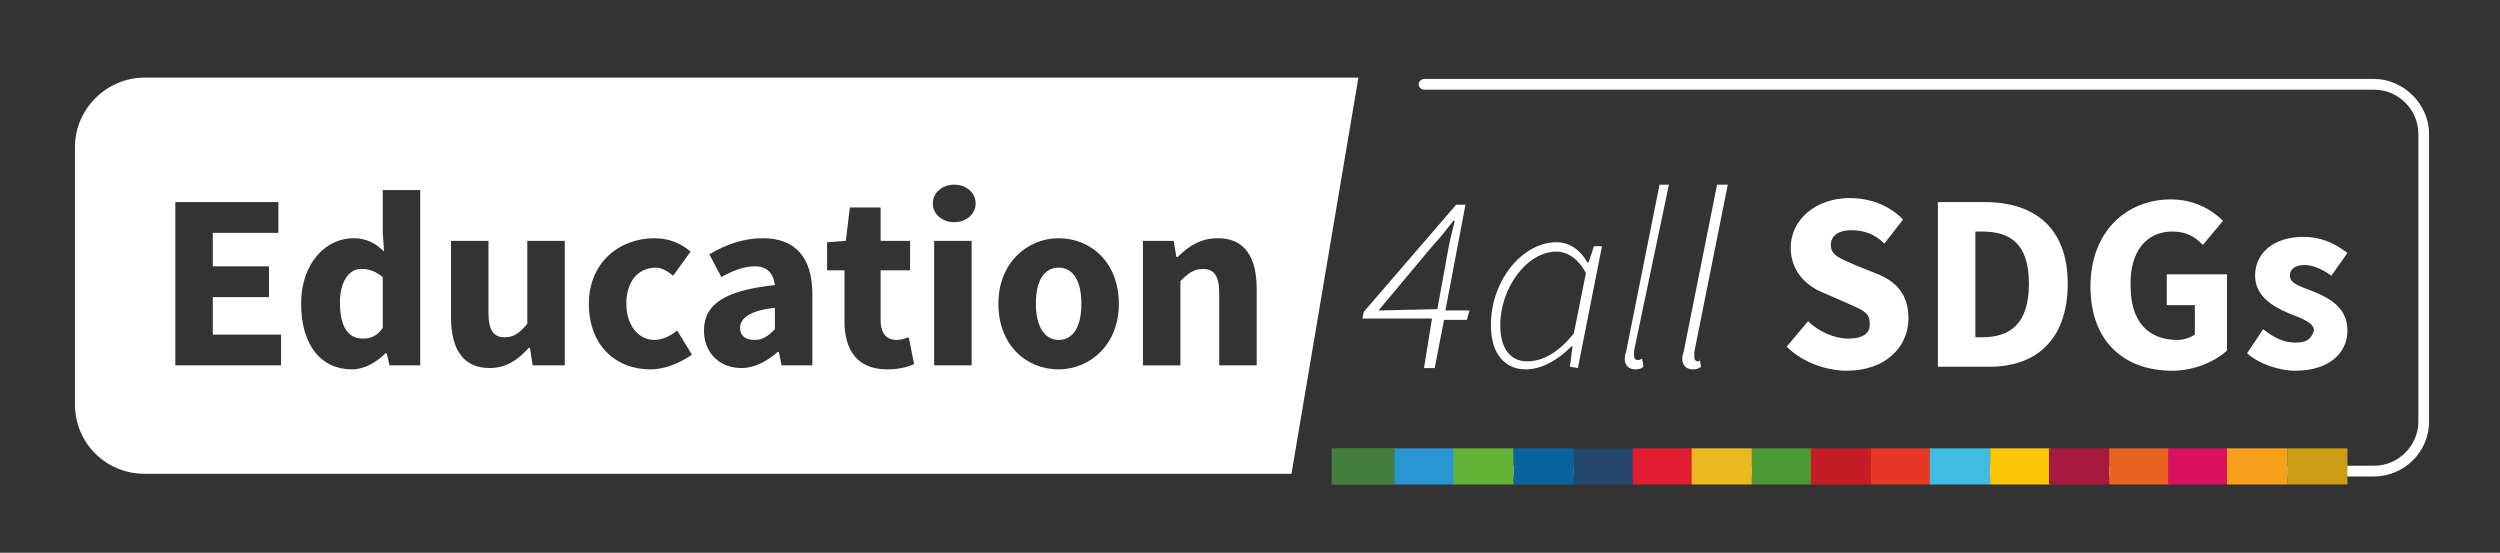 <?xml version="1.0" encoding="utf-8"?>
<!-- Generator: Adobe Illustrator 28.2.0, SVG Export Plug-In . SVG Version: 6.00 Build 0)  -->
<svg version="1.1" id="Calque_1" xmlns="http://www.w3.org/2000/svg" xmlns:xlink="http://www.w3.org/1999/xlink" x="0px" y="0px"
	 viewBox="0 0 186.8 41.3" style="enable-background:new 0 0 186.8 41.3;" xml:space="preserve">
<rect x="0" y="0" width="186.8" height="41.3" fill="#333333" stroke="none"/>
<style type="text/css">
	.st0{fill:#FFFFFF;}
	.st1{fill:#457F3C;}
	.st2{fill:#2995D3;}
	.st3{fill:#64B336;}
	.st4{fill:#09649E;}
	.st5{fill:#23466A;}
	.st6{fill:#E21D32;}
	.st7{fill:#E8B920;}
	.st8{fill:#4C9A34;}
	.st9{fill:#C51D25;}
	.st10{fill:#E63824;}
	.st11{fill:#3DBDE4;}
	.st12{fill:#FAC607;}
	.st13{fill:#A7193E;}
	.st14{fill:#E96321;}
	.st15{fill:#DA1060;}
	.st16{fill:#F6A01C;}
	.st17{fill:#CC9C14;}
	.st18{fill:#447E3C;}
</style>
<g>
	<path class="st0" d="M177.4,5.9h-71c-0.2,0-0.4,0.2-0.4,0.4s0.2,0.4,0.4,0.4h71c1.8,0,3.3,1.5,3.3,3.3v21.5c0,1.8-1.5,3.3-3.3,3.3
		h-77c-0.2,0-0.4,0.2-0.4,0.4s0.2,0.4,0.4,0.4h77c2.2,0,4.1-1.8,4.1-4.1V10C181.5,7.8,179.6,5.9,177.4,5.9z"/>
	<path class="st0" d="M106.4,27.5h0.8l0.7-3.6h1.7l0.2-0.7H108l1.5-7.9h-0.7l-6.9,8l-0.1,0.5h5.2L106.4,27.5z M103,23.2l4.1-4.9
		c0.5-0.5,1-1.2,1.5-1.8h0.1c-0.2,0.8-0.4,1.6-0.5,2.2l-0.8,4.4L103,23.2L103,23.2z"/>
	<path class="st0" d="M117.9,27.5l1.8-9.1h-0.6l-0.4,1.2h-0.1c-0.5-0.9-1.3-1.5-2.3-1.5c-2.5,0-4.9,2.8-4.9,6.2
		c0,2.2,1.1,3.3,2.6,3.3c1.2,0,2.4-0.7,3.4-1.7h0.1l-0.2,1.5L117.9,27.5z M114.1,27c-1.2,0-2-0.9-2-2.7c0-2.8,2-5.5,4.2-5.5
		c0.8,0,1.6,0.5,2.2,1.6l-0.9,4.5C116.5,26.3,115.3,27,114.1,27z"/>
	<path class="st0" d="M124.7,13.8H124l-2.5,12.5c-0.1,0.2-0.1,0.5-0.1,0.5c0,0.5,0.3,0.8,0.8,0.8c0.3,0,0.5-0.1,0.6-0.2l-0.1-0.6
		c-0.2,0.1-0.2,0.1-0.3,0.1c-0.2,0-0.3-0.1-0.3-0.3c0-0.1,0-0.2,0-0.4L124.7,13.8z"/>
	<path class="st0" d="M129.1,13.8h-0.8l-2.5,12.5c-0.1,0.2-0.1,0.5-0.1,0.5c0,0.5,0.3,0.8,0.8,0.8c0.3,0,0.5-0.1,0.6-0.2l-0.1-0.6
		C127,27,127,27,126.9,27c-0.2,0-0.3-0.1-0.3-0.3c0-0.1,0-0.2,0-0.4L129.1,13.8z"/>
	<path class="st0" d="M138.1,25.3c-1,0-2.2-0.5-3-1.3l-1.6,1.9c1.2,1.2,3,1.8,4.5,1.8c2.9,0,4.6-1.8,4.6-3.9c0-1.8-0.9-2.8-2.5-3.4
		l-1.5-0.6c-1.1-0.5-1.8-0.7-1.8-1.5c0-0.7,0.6-1.1,1.5-1.1c1,0,1.8,0.3,2.5,1l1.4-1.8c-1.1-1.1-2.5-1.6-4-1.6
		c-2.5,0-4.4,1.6-4.4,3.7c0,1.8,1.2,2.9,2.5,3.4l1.6,0.7c1.1,0.5,1.8,0.7,1.8,1.5C139.8,24.9,139.2,25.3,138.1,25.3z"/>
	<path class="st0" d="M154.5,21.2c0-4.2-2.5-6.1-6.2-6.1h-3.5v12.3h3.6C152,27.5,154.5,25.5,154.5,21.2z M148.1,25.2h-0.5v-7.9h0.5
		c2.1,0,3.5,0.9,3.5,3.9S150.2,25.2,148.1,25.2z"/>
	<path class="st0" d="M162.3,17.3c1.1,0,1.7,0.4,2.3,1l1.5-1.8c-0.8-0.8-2.1-1.6-3.9-1.6c-3.3,0-6,2.4-6,6.5c0,4.2,2.6,6.3,6.1,6.3
		c1.7,0,3.2-0.7,4.1-1.5v-5.7h-4.5v2.3h2.1V25c-0.3,0.2-0.8,0.4-1.3,0.4c-2.3,0-3.5-1.5-3.5-4C159.1,18.8,160.4,17.3,162.3,17.3z"/>
	<path class="st0" d="M171.5,25.6c-0.8,0-1.5-0.3-2.4-1l-1.2,1.8c0.9,0.8,2.4,1.3,3.6,1.3c2.5,0,3.9-1.3,3.9-3s-1.3-2.4-2.5-2.9
		c-1-0.4-1.8-0.6-1.8-1.2c0-0.5,0.4-0.8,1.1-0.8c0.6,0,1.3,0.3,2,0.8l1.2-1.7c-0.8-0.6-1.8-1.2-3.3-1.2c-2.2,0-3.6,1.2-3.6,2.9
		c0,1.5,1.3,2.3,2.5,2.8c1,0.4,1.9,0.7,1.9,1.3C172.7,25.3,172.4,25.6,171.5,25.6z"/>
</g>
<g>
	<rect x="99.8" y="33.5" class="st1" width="4.5" height="2.7"/>
	<rect x="104.2" y="33.5" class="st2" width="4.5" height="2.7"/>
	<rect x="108.6" y="33.5" class="st3" width="4.5" height="2.7"/>
	<rect x="113.1" y="33.5" class="st4" width="4.5" height="2.7"/>
	<rect x="117.6" y="33.5" class="st5" width="4.5" height="2.7"/>
	<rect x="122" y="33.5" class="st6" width="4.5" height="2.7"/>
	<rect x="126.4" y="33.5" class="st7" width="4.5" height="2.7"/>
	<rect x="130.9" y="33.5" class="st8" width="4.5" height="2.7"/>
	<rect x="135.3" y="33.5" class="st9" width="4.5" height="2.7"/>
	<rect x="139.8" y="33.5" class="st10" width="4.5" height="2.7"/>
	<rect x="144.2" y="33.5" class="st11" width="4.5" height="2.7"/>
	<rect x="148.7" y="33.5" class="st12" width="4.5" height="2.7"/>
	<rect x="153.1" y="33.5" class="st13" width="4.5" height="2.7"/>
	<rect x="157.6" y="33.5" class="st14" width="4.5" height="2.7"/>
	<rect x="162" y="33.5" class="st15" width="4.5" height="2.7"/>
	<rect x="166.4" y="33.5" class="st16" width="4.5" height="2.7"/>
	<rect x="170.9" y="33.5" class="st17" width="4.5" height="2.7"/>
</g>
<g>
	<path class="st0" d="M79.1,20c-1.1,0-1.7,1-1.7,2.7c0,1.6,0.6,2.7,1.7,2.7c1.1,0,1.7-1,1.7-2.7C80.8,21,80.2,20,79.1,20z"/>
	<path class="st0" d="M10.8,5.8C8,5.8,5.6,8.1,5.6,11v19.2c0,2.9,2.3,5.2,5.2,5.2h85.7l5-29.6H10.8z M21,27.3h-7.9V15.1h7.7v2.3
		h-4.9v2.5h4.2v2.3h-4.2V25H21V27.3z M31.4,27.3h-2.3l-0.2-0.9h-0.1c-0.7,0.7-1.6,1.2-2.5,1.2c-2.3,0-3.8-1.8-3.8-4.9
		c0-3.1,1.9-4.9,3.9-4.9c1,0,1.7,0.4,2.3,1l-0.1-1.4v-3.2h2.8V27.3z M42.1,27.3h-2.3L39.6,26h-0.1c-0.8,0.9-1.7,1.5-2.9,1.5
		c-2,0-2.9-1.4-2.9-3.8V18h2.8v5.4c0,1.3,0.4,1.8,1.2,1.8c0.7,0,1.1-0.3,1.7-1V18h2.8V27.3z M48.6,27.6c-2.6,0-4.6-1.8-4.6-4.9
		c0-3.1,2.3-4.9,4.9-4.9c1.1,0,2,0.4,2.7,1l-1.3,1.8C49.8,20.2,49.4,20,49,20c-1.3,0-2.2,1-2.2,2.7c0,1.6,0.9,2.7,2.1,2.7
		c0.6,0,1.2-0.3,1.7-0.7l1.1,1.8C50.7,27.2,49.6,27.6,48.6,27.6z M60.7,27.3h-2.3l-0.2-1h-0.1c-0.8,0.7-1.7,1.2-2.7,1.2
		c-1.7,0-2.8-1.2-2.8-2.8c0-2,1.6-3,5.3-3.4c-0.1-0.8-0.5-1.4-1.5-1.4c-0.8,0-1.6,0.3-2.5,0.8L53,19c1.2-0.7,2.5-1.2,4-1.2
		c2.4,0,3.7,1.4,3.7,4.2V27.3z M66.3,27.6c-2.3,0-3.2-1.5-3.2-3.6v-3.8h-1.3v-2.1l1.4-0.1l0.3-2.5h2.3V18h2.2v2.2h-2.2v3.7
		c0,1.1,0.5,1.5,1.2,1.5c0.3,0,0.6-0.1,0.9-0.2l0.4,2C67.9,27.4,67.2,27.6,66.3,27.6z M72.6,27.3h-2.8V18h2.8V27.3z M71.3,16.6
		c-0.9,0-1.6-0.6-1.6-1.4c0-0.8,0.7-1.4,1.6-1.4s1.6,0.6,1.6,1.4C72.9,16,72.2,16.6,71.3,16.6z M79.1,27.6c-2.4,0-4.5-1.8-4.5-4.9
		c0-3.1,2.2-4.9,4.5-4.9c2.4,0,4.5,1.8,4.5,4.9C83.6,25.8,81.4,27.6,79.1,27.6z M93.9,27.3h-2.8v-5.4c0-1.3-0.4-1.8-1.2-1.8
		c-0.7,0-1.1,0.3-1.7,0.9v6.3h-2.8V18h2.3l0.2,1.2H88c0.8-0.8,1.7-1.4,3-1.4c2,0,2.9,1.4,2.9,3.8V27.3z"/>
	<path class="st0" d="M55.3,24.5c0,0.6,0.4,0.9,1.1,0.9c0.6,0,1-0.3,1.5-0.8V23C56,23.2,55.3,23.8,55.3,24.5z"/>
	<path class="st0" d="M25.4,22.6c0,1.8,0.6,2.7,1.7,2.7c0.6,0,1.1-0.2,1.5-0.8v-3.8c-0.5-0.4-1-0.6-1.5-0.6
		C26.2,20,25.4,20.9,25.4,22.6z"/>
</g>
<g>
	<rect x="99.5" y="33.5" class="st18" width="4.6" height="2.7"/>
</g>
</svg>
